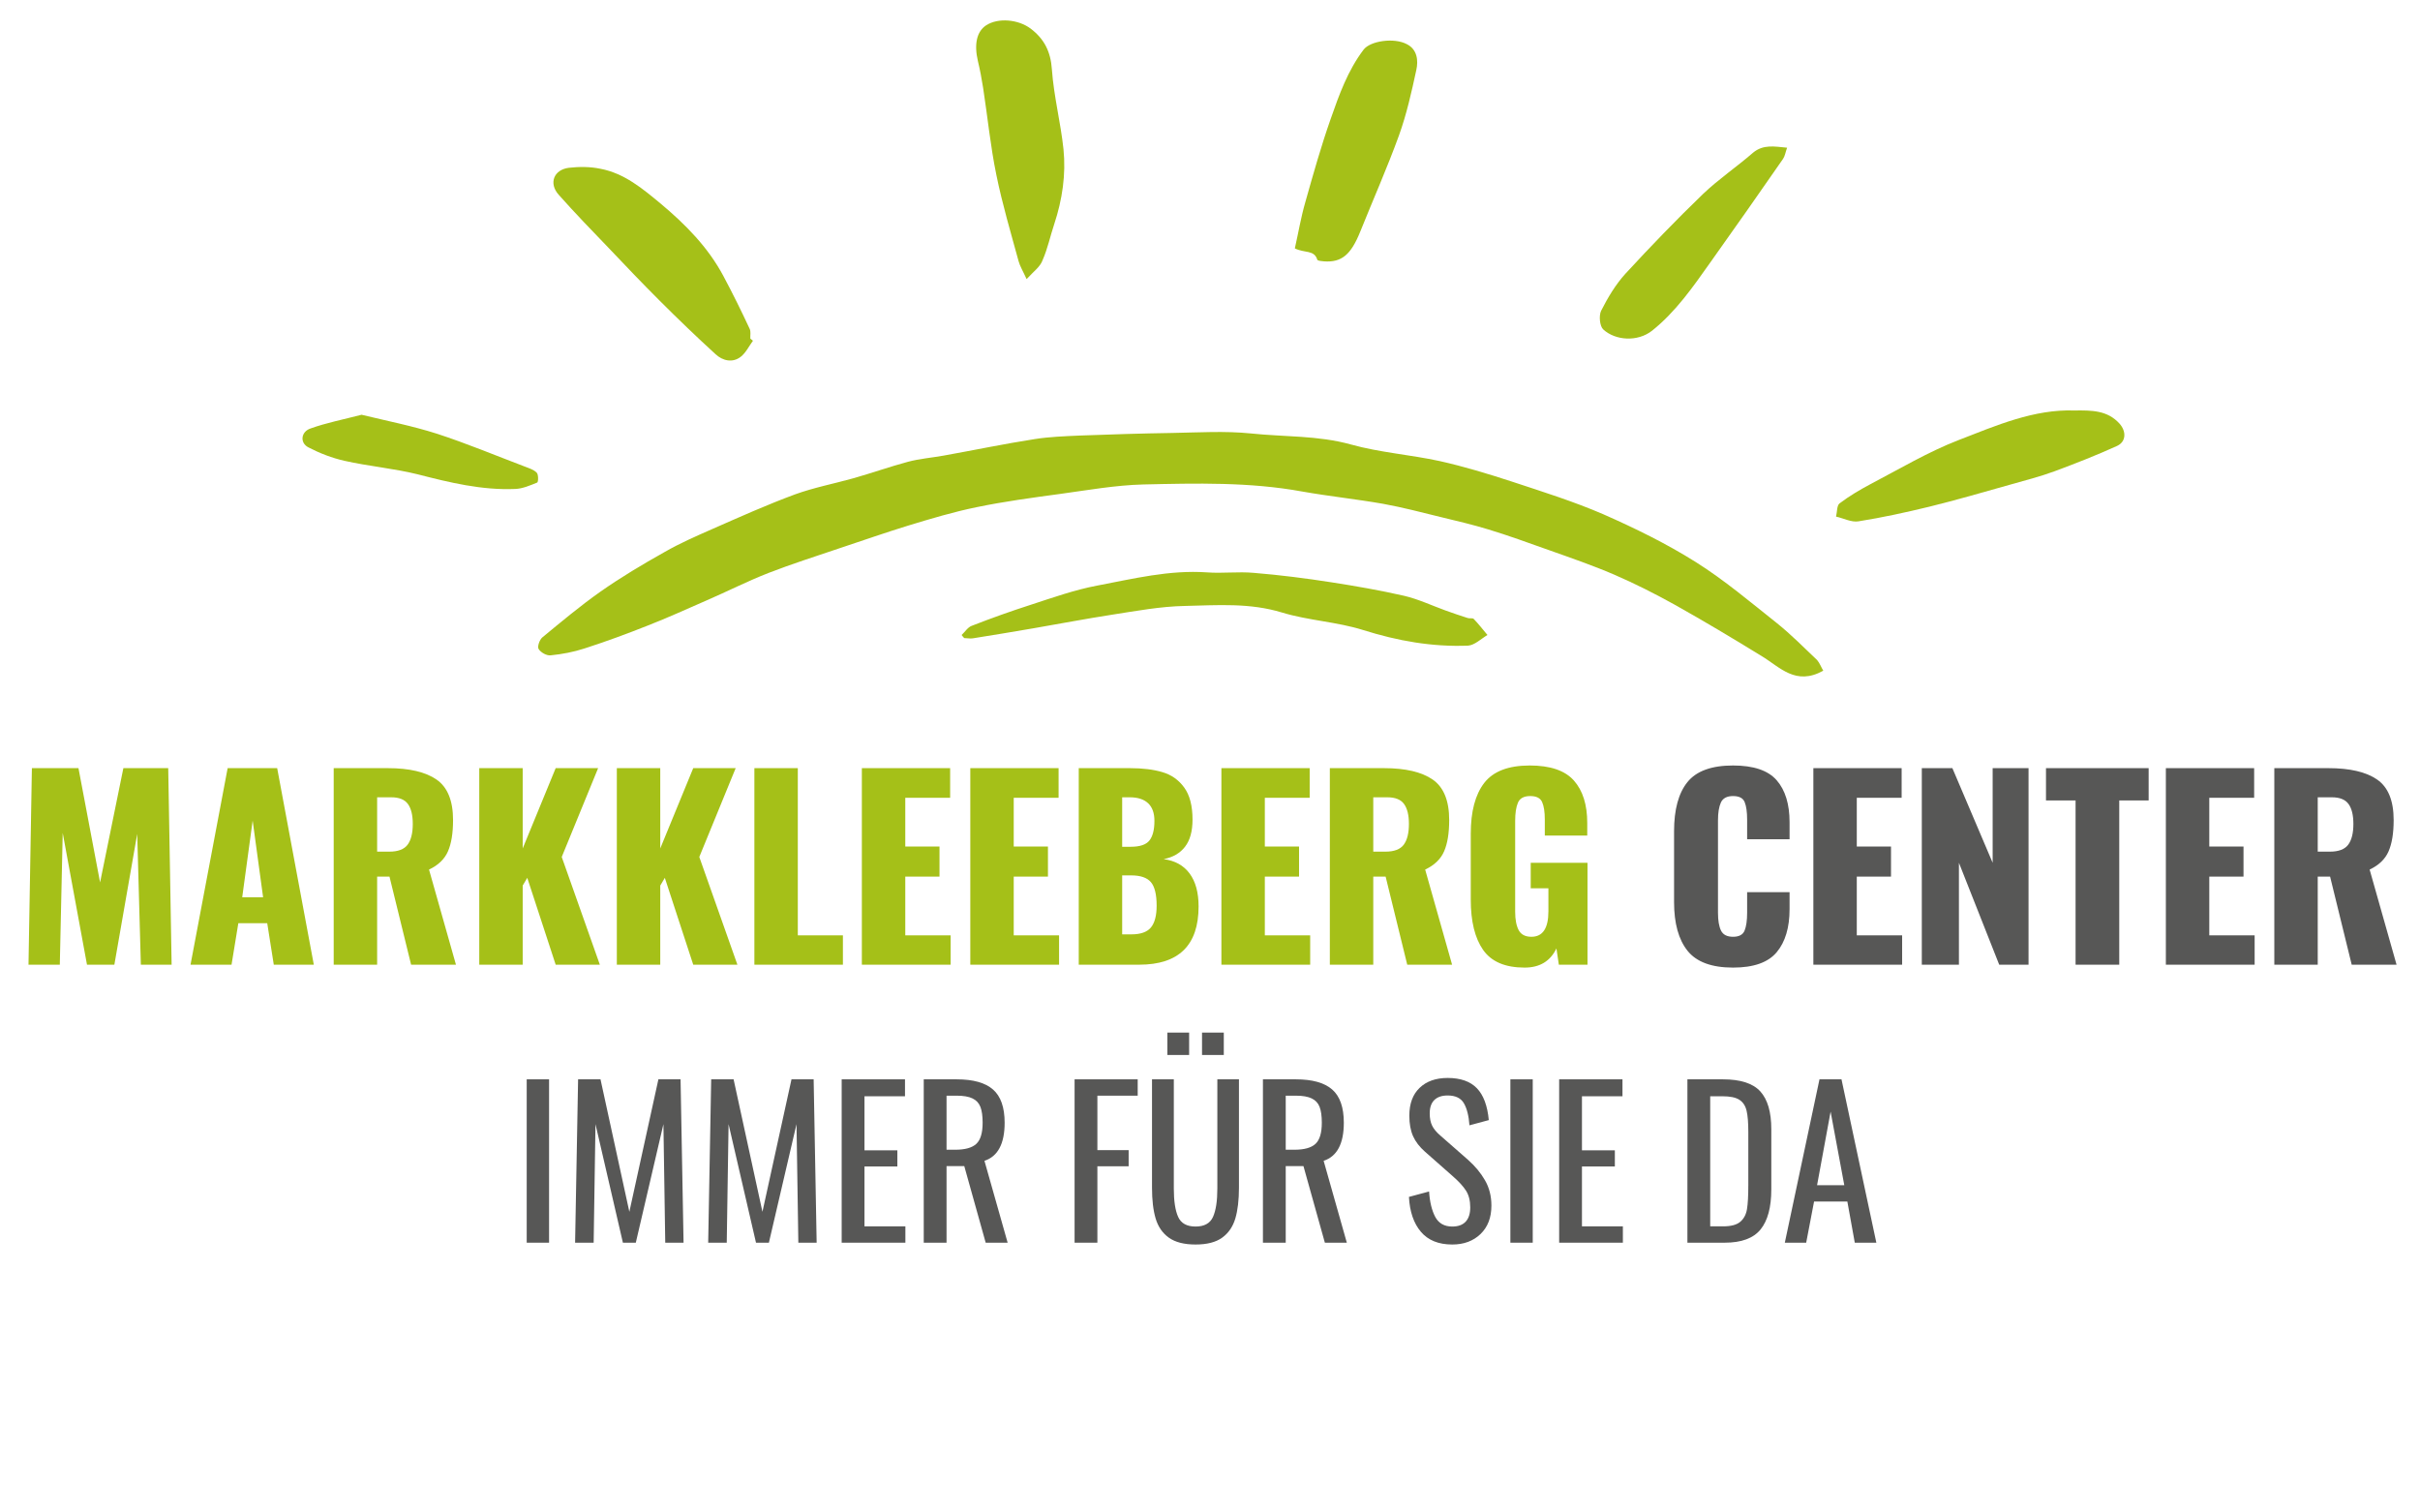 <?xml version="1.0" encoding="UTF-8"?>
<svg xmlns="http://www.w3.org/2000/svg" xmlns:xlink="http://www.w3.org/1999/xlink" width="1024" zoomAndPan="magnify" viewBox="0 0 768 480" height="640" preserveAspectRatio="xMidYMid meet" version="1.2">
  <defs>
    <clipPath id="5009fd35b8">
      <path d="M 0 245.953 L 768 245.953 L 768 389.953 L 0 389.953 Z M 0 245.953 "></path>
    </clipPath>
    <clipPath id="a1dfce1597">
      <path d="M 71.734 336 L 687.723 336 L 687.723 480 L 71.734 480 Z M 71.734 336 "></path>
    </clipPath>
  </defs>
  <g id="3336f9ff12">
    <rect x="0" width="768" y="0" height="480" style="fill:#ffffff;fill-opacity:1;stroke:none;"></rect>
    <rect x="0" width="768" y="0" height="480" style="fill:#ffffff;fill-opacity:1;stroke:none;"></rect>
    <path style=" stroke:none;fill-rule:nonzero;fill:#575756;fill-opacity:1;" d="M 761.926 386.102 L 736.801 312.602 L 760.352 255.301 L 734.398 255.301 L 717.449 312.824 L 717 312.824 L 717 255.301 L 693.449 255.301 L 693.449 386.102 L 717 386.102 L 717 344.551 L 720.977 333.375 L 721.352 333.375 L 736.125 386.102 Z M 645.898 277.5 L 651.523 277.5 C 656.699 277.5 659.102 279.676 659.102 295.648 C 659.102 310.426 656.926 313.426 651.523 313.426 L 645.898 313.426 Z M 661.875 386.102 L 686.625 386.102 L 671.25 326.25 C 678.824 321.676 682.801 311.699 682.801 293.324 C 682.801 267.977 673.426 255.375 653.25 255.375 L 621.523 255.375 L 621.523 386.176 L 645.898 386.176 L 645.898 333.449 L 650.324 333.449 Z M 577.199 283.273 L 577.574 283.273 L 584.176 339.227 L 570.375 339.227 Z M 567.977 358.352 L 586.574 358.352 L 589.949 386.102 L 614.477 386.102 L 592.125 255.301 L 562.949 255.301 L 540.602 386.102 L 564.602 386.102 Z M 506.926 277.727 L 514.125 277.727 C 518.551 277.727 520.5 281.102 520.5 298.273 C 520.5 315.227 518.477 319.648 514.125 319.648 L 506.926 319.648 Z M 514.727 255.301 L 482.551 255.301 L 482.551 386.102 L 506.926 386.102 L 506.926 339.75 L 515.699 339.75 C 534.074 339.75 544.426 325.574 544.426 298.051 C 544.426 269.699 533.625 255.301 514.727 255.301 "></path>
    <path style=" stroke:none;fill-rule:nonzero;fill:#a5c018;fill-opacity:1;" d="M 435 277.5 L 440.625 277.5 C 445.801 277.5 448.199 279.676 448.199 295.648 C 448.199 310.426 446.023 313.426 440.625 313.426 L 435 313.426 Z M 450.977 386.102 L 475.727 386.102 L 460.352 326.25 C 467.926 321.676 471.898 311.699 471.898 293.324 C 471.898 267.977 462.523 255.375 442.352 255.375 L 410.625 255.375 L 410.625 386.176 L 435 386.176 L 435 333.449 L 439.426 333.449 Z M 349.352 255.301 L 349.352 386.102 L 401.852 386.102 L 401.852 363.523 L 373.727 363.523 L 373.727 328.199 L 394.125 328.199 L 394.125 308.023 L 373.727 308.023 L 373.727 278.25 L 400.875 278.25 L 400.875 255.301 Z M 314.023 255.301 L 293.25 328.801 L 292.875 328.801 L 272.102 255.301 L 249.301 255.301 L 249.301 386.102 L 271.051 386.102 L 271.051 320.773 L 271.426 320.773 L 287.176 367.5 L 298.352 367.5 L 314.324 320.773 L 314.699 320.773 L 314.699 386.102 L 336.449 386.102 L 336.449 255.301 Z M 213.977 255.301 L 193.199 328.801 L 192.824 328.801 L 172.051 255.301 L 149.25 255.301 L 149.25 386.102 L 171 386.102 L 171 320.773 L 171.375 320.773 L 187.125 367.5 L 198.301 367.5 L 214.273 320.773 L 214.648 320.773 L 214.648 386.102 L 236.398 386.102 L 236.398 255.301 Z M 114.301 349.199 C 114.301 362.773 112.125 366.375 106.352 366.375 C 100.352 366.375 97.949 362.773 97.949 349.199 L 97.949 292.5 C 97.949 278.926 100.574 275.699 106.352 275.699 C 112.125 275.699 114.301 278.926 114.301 292.5 Z M 106.352 253.5 C 84.602 253.5 74.023 267.074 74.023 292.426 L 74.023 349.125 C 74.023 374.477 84.602 387.898 106.352 387.898 C 127.949 387.898 138.676 374.551 138.676 349.125 L 138.676 292.5 C 138.676 267.074 127.875 253.5 106.352 253.5 M 37.199 253.5 C 19.051 253.5 8.477 268.875 8.477 288.074 C 8.477 323.852 44.398 328.426 44.398 355.949 C 44.398 362.551 41.625 366.523 36.977 366.523 C 33 366.523 28.574 363.301 26.773 350.176 L 7.5 354.977 C 9.676 376.352 22.5 387.898 37.648 387.898 C 56.25 387.898 67.574 374.699 67.574 351.523 C 67.574 313.574 32.398 308.176 32.398 286.426 C 32.398 279.227 35.023 275.023 39.375 275.023 C 43.801 275.023 47.398 277.801 49.125 290.023 L 67.125 283.801 C 63.227 265.125 54.977 253.5 37.199 253.5 "></path>
    <path style=" stroke:none;fill-rule:nonzero;fill:#575756;fill-opacity:1;" d="M 657.602 434.398 L 657.75 434.398 L 664.648 457.125 L 650.773 457.125 Z M 649.273 461.852 L 666.074 461.852 L 669.449 472.875 L 675.898 472.875 L 661.199 428.699 L 654.301 428.699 L 639.602 472.875 L 646.051 472.875 Z M 624.449 444.375 L 624.449 457.5 C 624.449 464.551 621.375 467.773 615.301 467.773 L 606.375 467.773 L 606.375 434.102 L 615.301 434.102 C 621.449 434.023 624.449 437.324 624.449 444.375 M 600.227 428.699 L 600.227 472.875 L 615.375 472.875 C 625.199 472.875 630.75 467.023 630.75 457.574 L 630.75 444.074 C 630.75 434.625 625.125 428.699 615.375 428.699 Z M 539.25 428.699 L 539.25 472.875 L 565.352 472.875 L 565.352 467.551 L 545.477 467.551 L 545.477 452.551 L 560.477 452.551 L 560.477 447.75 L 545.477 447.75 L 545.477 434.102 L 564.602 434.102 L 564.602 428.699 Z M 516.227 472.875 L 522.523 472.875 L 522.523 428.699 L 516.227 428.699 Z M 488.926 428.102 C 480.824 428.102 475.949 433.051 475.949 439.574 C 475.949 454.051 496.727 451.352 496.727 461.625 C 496.727 466.199 494.023 468.449 488.926 468.449 C 485.023 468.449 481.352 466.125 479.852 461.699 L 475.125 463.426 C 476.852 469.574 482.477 473.398 489 473.398 C 497.25 473.398 502.648 468.977 502.648 461.023 C 502.648 446.477 482.102 448.949 482.102 439.273 C 482.102 435.676 484.125 432.977 489.301 432.977 C 493.426 432.977 496.727 435.074 498.074 438.676 L 502.426 436.574 C 500.398 431.477 495.676 428.102 488.926 428.102 M 420.977 433.875 L 428.551 433.875 C 433.875 433.875 435.676 436.352 435.676 441.375 C 435.676 446.25 434.023 449.324 428.477 449.324 L 421.051 449.324 L 421.051 433.875 Z M 437.551 472.875 L 444.602 472.875 L 433.426 453.074 C 438.898 451.801 441.898 447.449 441.898 441 C 441.898 433.352 437.699 428.699 428.699 428.699 L 414.75 428.699 L 414.75 472.875 L 420.977 472.875 L 420.977 454.199 L 427.5 454.199 Z M 386.477 426.523 L 390.898 426.523 L 390.898 420.977 L 386.477 420.977 Z M 378 426.523 L 382.426 426.523 L 382.426 420.977 L 378 420.977 Z M 393.449 428.699 L 393.449 458.852 C 393.449 465.301 390.148 468 384.375 468 C 379.352 468 375.375 465.602 375.375 458.852 L 375.375 428.699 L 369.074 428.699 L 369.074 458.852 C 369.074 468 374.625 473.477 384.375 473.477 C 394.199 473.477 399.676 467.852 399.676 458.551 L 399.676 428.699 Z M 331.273 428.699 L 331.273 472.875 L 337.5 472.875 L 337.5 453.375 L 353.926 453.375 L 353.926 448.273 L 337.5 448.273 L 337.5 434.102 L 356.699 434.102 L 356.699 428.699 Z M 273.75 433.875 L 281.324 433.875 C 286.648 433.875 288.449 436.352 288.449 441.375 C 288.449 446.25 286.801 449.324 281.25 449.324 L 273.75 449.324 Z M 290.324 472.875 L 297.375 472.875 L 286.199 453.074 C 291.676 451.801 294.676 447.449 294.676 441 C 294.676 433.352 290.477 428.699 281.477 428.699 L 267.602 428.699 L 267.602 472.875 L 273.824 472.875 L 273.824 454.199 L 280.352 454.199 Z M 228.375 428.699 L 228.375 472.875 L 254.477 472.875 L 254.477 467.551 L 234.602 467.551 L 234.602 452.551 L 249.602 452.551 L 249.602 447.75 L 234.602 447.75 L 234.602 434.102 L 253.727 434.102 L 253.727 428.699 Z M 206.773 428.699 L 192.977 456.523 L 192.824 456.523 L 179.102 428.699 L 173.324 428.699 L 173.324 472.875 L 179.102 472.875 L 179.102 441.148 L 179.25 441.148 L 191.551 464.852 L 194.324 464.852 L 206.699 441.074 L 206.852 441.074 L 206.852 472.875 L 212.551 472.875 L 212.551 428.699 Z M 151.875 428.699 L 138.074 456.523 L 138 456.523 L 124.273 428.699 L 118.5 428.699 L 118.5 472.875 L 124.273 472.875 L 124.273 441.148 L 124.426 441.148 L 136.727 464.852 L 139.5 464.852 L 151.875 441.074 L 152.023 441.074 L 152.023 472.875 L 157.727 472.875 L 157.727 428.699 Z M 95.551 472.875 L 101.852 472.875 L 101.852 428.699 L 95.551 428.699 Z M 95.551 472.875 "></path>
    <path style=" stroke:none;fill-rule:nonzero;fill:#a5c018;fill-opacity:1;" d="M 578.625 212.852 C 569.852 217.727 564.898 211.727 559.051 208.199 C 549.898 202.574 540.75 197.102 531.375 191.852 C 525.148 188.398 518.773 185.176 512.176 182.324 C 505.352 179.398 498.375 177 491.398 174.523 C 485.023 172.273 478.727 169.949 472.273 168 C 467.324 166.5 462.301 165.301 457.273 164.102 C 451.199 162.602 445.125 161.023 438.977 159.898 C 430.426 158.398 421.801 157.5 413.324 156 C 396.523 152.926 379.648 153.375 362.773 153.75 C 354 153.977 345.227 155.551 336.449 156.75 C 327.602 157.949 318.676 159.148 309.977 160.949 C 302.625 162.449 295.352 164.625 288.227 166.801 C 280.875 169.051 273.676 171.602 266.398 174 C 258.898 176.551 251.324 178.949 243.977 181.801 C 237.227 184.426 230.773 187.727 224.176 190.574 C 218.023 193.273 211.875 196.051 205.574 198.523 C 198.977 201.148 192.227 203.625 185.477 205.801 C 182.023 206.926 178.426 207.602 174.75 207.977 C 173.477 208.125 171.602 207.074 170.926 205.949 C 170.477 205.199 171.227 203.023 172.125 202.273 C 178.125 197.324 184.125 192.301 190.5 187.801 C 197.023 183.227 203.926 179.102 210.898 175.199 C 215.699 172.426 220.875 170.176 225.977 167.926 C 234.676 164.102 243.375 160.199 252.301 156.898 C 258.301 154.727 264.602 153.523 270.75 151.801 C 276.602 150.148 282.301 148.125 288.148 146.551 C 291.824 145.574 295.648 145.273 299.398 144.602 C 309.074 142.875 318.676 140.852 328.352 139.352 C 333.074 138.602 337.875 138.449 342.602 138.227 C 352.426 137.852 362.324 137.551 372.227 137.398 C 380.477 137.25 388.727 136.727 396.898 137.551 C 407.477 138.676 418.273 138.148 428.773 141.074 C 437.926 143.625 447.602 144.301 456.898 146.324 C 464.625 148.051 472.273 150.375 479.852 152.852 C 489.602 156.074 499.426 159.148 508.801 163.199 C 518.852 167.625 528.824 172.5 538.125 178.352 C 547.199 184.051 555.523 191.102 563.926 197.773 C 568.426 201.375 572.477 205.5 576.676 209.477 C 577.5 210.449 577.949 211.727 578.625 212.852 "></path>
    <path style=" stroke:none;fill-rule:nonzero;fill:#a5c018;fill-opacity:1;" d="M 305.176 201.523 C 306.227 200.551 307.125 199.051 308.398 198.602 C 314.551 196.199 320.852 193.949 327.148 191.926 C 334.051 189.676 341.023 187.199 348.148 185.852 C 359.625 183.676 371.102 180.824 383.023 181.648 C 387.977 182.023 392.926 181.352 397.875 181.801 C 406.125 182.477 414.375 183.523 422.551 184.801 C 430.273 186 438 187.352 445.574 189.074 C 450.074 190.125 454.352 192.148 458.699 193.727 C 461.023 194.551 463.352 195.375 465.75 196.125 C 466.352 196.352 467.324 196.051 467.699 196.426 C 469.199 198 470.625 199.801 472.051 201.523 C 470.023 202.727 468 204.75 465.898 204.898 C 454.5 205.352 443.551 203.398 432.602 199.949 C 424.273 197.324 415.273 196.949 406.875 194.398 C 396.602 191.25 386.324 192.074 376.051 192.301 C 368.324 192.449 360.676 193.875 352.949 195.074 C 344.699 196.352 336.449 197.926 328.199 199.352 C 321.75 200.477 315.301 201.523 308.773 202.574 C 307.875 202.727 306.898 202.5 306 202.5 C 305.699 202.199 305.398 201.824 305.176 201.523 "></path>
    <path style=" stroke:none;fill-rule:nonzero;fill:#a5c018;fill-opacity:1;" d="M 325.801 88.574 C 324.676 86.102 323.699 84.523 323.25 82.875 C 320.773 73.801 318.074 64.727 316.199 55.5 C 314.324 46.426 313.426 37.125 312 27.898 C 311.551 25.051 311.023 22.199 310.352 19.426 C 309.074 14.023 309.977 9.977 312.977 8.023 C 316.801 5.551 323.176 6.148 327.074 9.074 C 331.426 12.375 333.449 16.426 333.824 22.051 C 334.426 30.523 336.602 38.852 337.5 47.324 C 338.324 55.352 337.125 63.375 334.574 71.102 C 333.301 74.926 332.477 78.898 330.898 82.5 C 330.148 84.676 328.051 86.102 325.801 88.574 "></path>
    <path style=" stroke:none;fill-rule:nonzero;fill:#a5c018;fill-opacity:1;" d="M 238.949 108.148 C 237.676 109.875 236.699 111.977 235.051 113.25 C 232.426 115.273 229.273 114.449 227.102 112.426 C 221.023 106.875 215.102 101.176 209.25 95.324 C 203.852 89.926 198.602 84.449 193.352 78.898 C 187.949 73.273 182.477 67.648 177.301 61.801 C 174.074 58.199 175.727 53.852 180.523 53.25 C 183.824 52.875 187.273 52.875 190.5 53.551 C 198.148 54.977 204 59.926 209.699 64.648 C 217.5 71.176 224.699 78.449 229.574 87.602 C 232.5 93.074 235.273 98.699 237.898 104.324 C 238.352 105.227 238.051 106.426 238.125 107.477 C 238.426 107.699 238.727 107.926 238.949 108.148 "></path>
    <path style=" stroke:none;fill-rule:nonzero;fill:#a5c018;fill-opacity:1;" d="M 410.926 78.824 C 412.051 73.875 412.875 68.852 414.301 63.977 C 416.773 55.199 419.25 46.426 422.25 37.875 C 424.949 30.148 427.727 22.352 432.75 15.75 C 434.852 12.977 442.426 11.852 446.477 14.023 C 449.773 15.676 450.148 19.199 449.477 22.199 C 447.977 29.176 446.398 36.227 444 42.898 C 440.25 53.25 435.75 63.375 431.625 73.648 C 428.699 80.852 425.773 83.324 420.227 82.949 C 419.477 82.875 418.199 82.801 418.051 82.426 C 417.074 79.199 414 80.398 410.926 78.824 "></path>
    <path style=" stroke:none;fill-rule:nonzero;fill:#a5c018;fill-opacity:1;" d="M 658.273 130.273 C 663.824 130.199 668.773 130.199 672.602 134.398 C 674.852 136.875 674.773 140.176 671.852 141.523 C 665.398 144.449 658.727 147.074 652.051 149.551 C 647.398 151.273 642.602 152.477 637.875 153.824 C 629.324 156.227 620.852 158.699 612.301 160.801 C 604.875 162.602 597.375 164.25 589.801 165.449 C 587.551 165.824 585.074 164.477 582.676 163.949 C 583.051 162.523 582.898 160.426 583.801 159.75 C 586.875 157.426 590.176 155.477 593.551 153.676 C 602.852 148.801 611.926 143.398 621.602 139.648 C 633.602 135 645.523 129.824 658.273 130.273 "></path>
    <path style=" stroke:none;fill-rule:nonzero;fill:#a5c018;fill-opacity:1;" d="M 567.148 46.875 C 566.625 48.301 566.477 49.5 565.875 50.398 C 558.227 61.426 550.5 72.449 542.699 83.398 C 537.227 91.125 531.824 98.926 524.324 104.926 C 519.676 108.602 512.625 108.074 508.801 104.551 C 507.676 103.5 507.375 100.199 508.125 98.625 C 510.227 94.5 512.699 90.301 515.852 86.852 C 523.801 78.227 531.977 69.75 540.449 61.574 C 545.398 56.852 551.176 52.949 556.352 48.449 C 559.648 45.75 563.102 46.5 567.148 46.875 "></path>
    <path style=" stroke:none;fill-rule:nonzero;fill:#a5c018;fill-opacity:1;" d="M 114.75 131.625 C 122.773 133.574 130.801 135.148 138.602 137.625 C 148.051 140.699 157.199 144.523 166.5 148.051 C 167.852 148.574 169.352 149.023 170.324 150 C 170.926 150.602 170.852 153 170.477 153.148 C 168.227 154.051 165.824 155.102 163.5 155.176 C 152.926 155.625 142.727 153.148 132.523 150.523 C 124.949 148.648 117 147.977 109.352 146.25 C 105.375 145.352 101.477 143.852 97.875 141.977 C 95.102 140.551 95.477 137.023 98.551 135.977 C 103.574 134.176 108.977 133.125 114.75 131.625 "></path>
    <g clip-rule="nonzero" clip-path="url(#5009fd35b8)">
      <path style=" stroke:none;fill-rule:nonzero;fill:#ffffff;fill-opacity:1;" d="M 0 245.953 L 767.812 245.953 L 767.812 389.953 L 0 389.953 Z M 0 245.953 "></path>
    </g>
    <g clip-rule="nonzero" clip-path="url(#a1dfce1597)">
      <path style=" stroke:none;fill-rule:nonzero;fill:#ffffff;fill-opacity:1;" d="M 71.734 336 L 687.672 336 L 687.672 480 L 71.734 480 Z M 71.734 336 "></path>
    </g>
    <g style="fill:#a5c018;fill-opacity:1;">
      <g transform="translate(4.653, 306.153)">
        <path style="stroke:none" d="M 5.469 -62.375 L 20.25 -62.375 L 27.109 -26.109 L 34.5 -62.375 L 48.734 -62.375 L 49.812 0 L 40.047 0 L 38.891 -41.5 L 31.641 0 L 22.953 0 L 15.25 -41.812 L 14.328 0 L 4.391 0 Z M 5.469 -62.375 "></path>
      </g>
    </g>
    <g style="fill:#a5c018;fill-opacity:1;">
      <g transform="translate(58.855, 306.153)">
        <path style="stroke:none" d="M 13.391 -62.375 L 29.109 -62.375 L 40.734 0 L 28.031 0 L 25.953 -13.172 L 16.781 -13.172 L 14.625 0 L 1.609 0 Z M 24.641 -21.406 L 21.328 -45.734 L 18.016 -21.406 Z M 24.641 -21.406 "></path>
      </g>
    </g>
    <g style="fill:#a5c018;fill-opacity:1;">
      <g transform="translate(101.278, 306.153)">
        <path style="stroke:none" d="M 4.625 -62.375 L 21.797 -62.375 C 28.617 -62.375 33.773 -61.164 37.266 -58.75 C 40.754 -56.332 42.5 -52.047 42.5 -45.891 C 42.5 -41.734 41.957 -38.422 40.875 -35.953 C 39.801 -33.492 37.801 -31.57 34.875 -30.188 L 43.422 0 L 29.188 0 L 22.328 -27.953 L 18.406 -27.953 L 18.406 0 L 4.625 0 Z M 22.25 -35.875 C 25.02 -35.875 26.957 -36.602 28.062 -38.062 C 29.164 -39.531 29.719 -41.727 29.719 -44.656 C 29.719 -47.477 29.203 -49.594 28.172 -51 C 27.148 -52.414 25.383 -53.125 22.875 -53.125 L 18.406 -53.125 L 18.406 -35.875 Z M 22.25 -35.875 "></path>
      </g>
    </g>
    <g style="fill:#a5c018;fill-opacity:1;">
      <g transform="translate(147.473, 306.153)">
        <path style="stroke:none" d="M 4.625 -62.375 L 18.406 -62.375 L 18.406 -36.891 L 28.875 -62.375 L 42.344 -62.375 L 30.797 -34.188 L 42.891 0 L 28.875 0 L 19.859 -27.562 L 18.406 -25.109 L 18.406 0 L 4.625 0 Z M 4.625 -62.375 "></path>
      </g>
    </g>
    <g style="fill:#a5c018;fill-opacity:1;">
      <g transform="translate(191.128, 306.153)">
        <path style="stroke:none" d="M 4.625 -62.375 L 18.406 -62.375 L 18.406 -36.891 L 28.875 -62.375 L 42.344 -62.375 L 30.797 -34.188 L 42.891 0 L 28.875 0 L 19.859 -27.562 L 18.406 -25.109 L 18.406 0 L 4.625 0 Z M 4.625 -62.375 "></path>
      </g>
    </g>
    <g style="fill:#a5c018;fill-opacity:1;">
      <g transform="translate(234.783, 306.153)">
        <path style="stroke:none" d="M 4.625 -62.375 L 18.406 -62.375 L 18.406 -9.312 L 32.719 -9.312 L 32.719 0 L 4.625 0 Z M 4.625 -62.375 "></path>
      </g>
    </g>
    <g style="fill:#a5c018;fill-opacity:1;">
      <g transform="translate(268.89, 306.153)">
        <path style="stroke:none" d="M 4.625 -62.375 L 32.641 -62.375 L 32.641 -52.969 L 18.406 -52.969 L 18.406 -37.5 L 29.266 -37.5 L 29.266 -27.953 L 18.406 -27.953 L 18.406 -9.312 L 32.797 -9.312 L 32.797 0 L 4.625 0 Z M 4.625 -62.375 "></path>
      </g>
    </g>
    <g style="fill:#a5c018;fill-opacity:1;">
      <g transform="translate(303.306, 306.153)">
        <path style="stroke:none" d="M 4.625 -62.375 L 32.641 -62.375 L 32.641 -52.969 L 18.406 -52.969 L 18.406 -37.5 L 29.266 -37.5 L 29.266 -27.953 L 18.406 -27.953 L 18.406 -9.312 L 32.797 -9.312 L 32.797 0 L 4.625 0 Z M 4.625 -62.375 "></path>
      </g>
    </g>
    <g style="fill:#a5c018;fill-opacity:1;">
      <g transform="translate(337.721, 306.153)">
        <path style="stroke:none" d="M 4.625 -62.375 L 20.859 -62.375 C 24.922 -62.375 28.375 -61.945 31.219 -61.094 C 34.07 -60.25 36.367 -58.617 38.109 -56.203 C 39.859 -53.797 40.734 -50.41 40.734 -46.047 C 40.734 -42.348 39.938 -39.473 38.344 -37.422 C 36.75 -35.367 34.488 -34.062 31.562 -33.5 C 35.156 -33.031 37.898 -31.516 39.797 -28.953 C 41.703 -26.391 42.656 -22.898 42.656 -18.484 C 42.656 -6.16 36.367 0 23.797 0 L 4.625 0 Z M 21.094 -37.422 C 24.02 -37.422 26.008 -38.086 27.062 -39.422 C 28.113 -40.754 28.641 -42.832 28.641 -45.656 C 28.641 -48.125 27.973 -49.984 26.641 -51.234 C 25.305 -52.492 23.359 -53.125 20.797 -53.125 L 18.406 -53.125 L 18.406 -37.422 Z M 21.328 -9.625 C 24.254 -9.625 26.32 -10.352 27.531 -11.812 C 28.738 -13.281 29.344 -15.582 29.344 -18.719 C 29.344 -22.258 28.738 -24.75 27.531 -26.188 C 26.32 -27.625 24.227 -28.344 21.25 -28.344 L 18.406 -28.344 L 18.406 -9.625 Z M 21.328 -9.625 "></path>
      </g>
    </g>
    <g style="fill:#a5c018;fill-opacity:1;">
      <g transform="translate(382.993, 306.153)">
        <path style="stroke:none" d="M 4.625 -62.375 L 32.641 -62.375 L 32.641 -52.969 L 18.406 -52.969 L 18.406 -37.5 L 29.266 -37.5 L 29.266 -27.953 L 18.406 -27.953 L 18.406 -9.312 L 32.797 -9.312 L 32.797 0 L 4.625 0 Z M 4.625 -62.375 "></path>
      </g>
    </g>
    <g style="fill:#a5c018;fill-opacity:1;">
      <g transform="translate(417.408, 306.153)">
        <path style="stroke:none" d="M 4.625 -62.375 L 21.797 -62.375 C 28.617 -62.375 33.773 -61.164 37.266 -58.75 C 40.754 -56.332 42.5 -52.047 42.5 -45.891 C 42.5 -41.734 41.957 -38.422 40.875 -35.953 C 39.801 -33.492 37.801 -31.57 34.875 -30.188 L 43.422 0 L 29.188 0 L 22.328 -27.953 L 18.406 -27.953 L 18.406 0 L 4.625 0 Z M 22.25 -35.875 C 25.02 -35.875 26.957 -36.602 28.062 -38.062 C 29.164 -39.531 29.719 -41.727 29.719 -44.656 C 29.719 -47.477 29.203 -49.594 28.172 -51 C 27.148 -52.414 25.383 -53.125 22.875 -53.125 L 18.406 -53.125 L 18.406 -35.875 Z M 22.25 -35.875 "></path>
      </g>
    </g>
    <g style="fill:#a5c018;fill-opacity:1;">
      <g transform="translate(462.988, 306.153)">
        <path style="stroke:none" d="M 20.859 0.922 C 14.703 0.922 10.312 -0.945 7.688 -4.688 C 5.07 -8.438 3.766 -13.754 3.766 -20.641 L 3.766 -41.578 C 3.766 -48.609 5.188 -53.973 8.031 -57.672 C 10.883 -61.367 15.703 -63.219 22.484 -63.219 C 29.004 -63.219 33.676 -61.625 36.5 -58.438 C 39.32 -55.258 40.734 -50.77 40.734 -44.969 L 40.734 -40.969 L 27.266 -40.969 L 27.266 -46.047 C 27.266 -48.504 26.977 -50.363 26.406 -51.625 C 25.844 -52.883 24.586 -53.516 22.641 -53.516 C 20.641 -53.516 19.344 -52.82 18.75 -51.438 C 18.156 -50.051 17.859 -48.125 17.859 -45.656 L 17.859 -16.781 C 17.859 -14.32 18.227 -12.383 18.969 -10.969 C 19.719 -9.562 21.066 -8.859 23.016 -8.859 C 26.609 -8.859 28.406 -11.551 28.406 -16.938 L 28.406 -24.25 L 22.797 -24.25 L 22.797 -32.344 L 40.812 -32.344 L 40.812 0 L 31.719 0 L 30.953 -5.156 C 29.004 -1.102 25.641 0.922 20.859 0.922 Z M 20.859 0.922 "></path>
      </g>
    </g>
    <g style="fill:#000000;fill-opacity:1;">
      <g transform="translate(507.797, 306.153)">
        <path style="stroke:none" d=""></path>
      </g>
    </g>
    <g style="fill:#575756;fill-opacity:1;">
      <g transform="translate(527.508, 306.153)">
        <path style="stroke:none" d="M 22.484 0.922 C 15.703 0.922 10.883 -0.859 8.031 -4.422 C 5.188 -7.992 3.766 -13.141 3.766 -19.859 L 3.766 -42.344 C 3.766 -49.227 5.176 -54.426 8 -57.938 C 10.832 -61.457 15.66 -63.219 22.484 -63.219 C 29.004 -63.219 33.625 -61.648 36.344 -58.516 C 39.062 -55.391 40.422 -50.953 40.422 -45.203 L 40.422 -39.812 L 26.953 -39.812 L 26.953 -46.047 C 26.953 -48.461 26.691 -50.312 26.172 -51.594 C 25.66 -52.875 24.43 -53.516 22.484 -53.516 C 20.535 -53.516 19.25 -52.832 18.625 -51.469 C 18.008 -50.113 17.703 -48.227 17.703 -45.812 L 17.703 -16.484 C 17.703 -14.016 18.023 -12.125 18.672 -10.812 C 19.316 -9.508 20.586 -8.859 22.484 -8.859 C 24.379 -8.859 25.598 -9.508 26.141 -10.812 C 26.68 -12.125 26.953 -14.016 26.953 -16.484 L 26.953 -23.016 L 40.422 -23.016 L 40.422 -17.641 C 40.422 -11.785 39.062 -7.227 36.344 -3.969 C 33.625 -0.707 29.004 0.922 22.484 0.922 Z M 22.484 0.922 "></path>
      </g>
    </g>
    <g style="fill:#575756;fill-opacity:1;">
      <g transform="translate(570.855, 306.153)">
        <path style="stroke:none" d="M 4.625 -62.375 L 32.641 -62.375 L 32.641 -52.969 L 18.406 -52.969 L 18.406 -37.5 L 29.266 -37.5 L 29.266 -27.953 L 18.406 -27.953 L 18.406 -9.312 L 32.797 -9.312 L 32.797 0 L 4.625 0 Z M 4.625 -62.375 "></path>
      </g>
    </g>
    <g style="fill:#575756;fill-opacity:1;">
      <g transform="translate(605.27, 306.153)">
        <path style="stroke:none" d="M 4.625 -62.375 L 14.328 -62.375 L 27.109 -32.344 L 27.109 -62.375 L 38.5 -62.375 L 38.5 0 L 29.188 0 L 16.406 -32.344 L 16.406 0 L 4.625 0 Z M 4.625 -62.375 "></path>
      </g>
    </g>
    <g style="fill:#575756;fill-opacity:1;">
      <g transform="translate(648.463, 306.153)">
        <path style="stroke:none" d="M 10.234 -52.125 L 0.844 -52.125 L 0.844 -62.375 L 33.422 -62.375 L 33.422 -52.125 L 24.094 -52.125 L 24.094 0 L 10.234 0 Z M 10.234 -52.125 "></path>
      </g>
    </g>
    <g style="fill:#575756;fill-opacity:1;">
      <g transform="translate(682.724, 306.153)">
        <path style="stroke:none" d="M 4.625 -62.375 L 32.641 -62.375 L 32.641 -52.969 L 18.406 -52.969 L 18.406 -37.5 L 29.266 -37.5 L 29.266 -27.953 L 18.406 -27.953 L 18.406 -9.312 L 32.797 -9.312 L 32.797 0 L 4.625 0 Z M 4.625 -62.375 "></path>
      </g>
    </g>
    <g style="fill:#575756;fill-opacity:1;">
      <g transform="translate(717.14, 306.153)">
        <path style="stroke:none" d="M 4.625 -62.375 L 21.797 -62.375 C 28.617 -62.375 33.773 -61.164 37.266 -58.75 C 40.754 -56.332 42.5 -52.047 42.5 -45.891 C 42.5 -41.734 41.957 -38.422 40.875 -35.953 C 39.801 -33.492 37.801 -31.57 34.875 -30.188 L 43.422 0 L 29.188 0 L 22.328 -27.953 L 18.406 -27.953 L 18.406 0 L 4.625 0 Z M 22.25 -35.875 C 25.02 -35.875 26.957 -36.602 28.062 -38.062 C 29.164 -39.531 29.719 -41.727 29.719 -44.656 C 29.719 -47.477 29.203 -49.594 28.172 -51 C 27.148 -52.414 25.383 -53.125 22.875 -53.125 L 18.406 -53.125 L 18.406 -35.875 Z M 22.25 -35.875 "></path>
      </g>
    </g>
    <g style="fill:#575756;fill-opacity:1;">
      <g transform="translate(162.733, 394.379)">
        <path style="stroke:none" d="M 4.422 -51.844 L 11.516 -51.844 L 11.516 0 L 4.422 0 Z M 4.422 -51.844 "></path>
      </g>
    </g>
    <g style="fill:#575756;fill-opacity:1;">
      <g transform="translate(178.604, 394.379)">
        <path style="stroke:none" d="M 4.859 -51.844 L 11.969 -51.844 L 21.125 -9.797 L 30.344 -51.844 L 37.375 -51.844 L 38.328 0 L 32.516 0 L 31.938 -37.625 L 23.172 0 L 19.078 0 L 10.375 -37.625 L 9.797 0 L 3.906 0 Z M 4.859 -51.844 "></path>
      </g>
    </g>
    <g style="fill:#575756;fill-opacity:1;">
      <g transform="translate(220.841, 394.379)">
        <path style="stroke:none" d="M 4.859 -51.844 L 11.969 -51.844 L 21.125 -9.797 L 30.344 -51.844 L 37.375 -51.844 L 38.328 0 L 32.516 0 L 31.938 -37.625 L 23.172 0 L 19.078 0 L 10.375 -37.625 L 9.797 0 L 3.906 0 Z M 4.859 -51.844 "></path>
      </g>
    </g>
    <g style="fill:#575756;fill-opacity:1;">
      <g transform="translate(263.079, 394.379)">
        <path style="stroke:none" d="M 4.031 -51.844 L 24.125 -51.844 L 24.125 -46.469 L 11.266 -46.469 L 11.266 -29.312 L 21.703 -29.312 L 21.703 -24.188 L 11.266 -24.188 L 11.266 -5.188 L 24.25 -5.188 L 24.25 0 L 4.031 0 Z M 4.031 -51.844 "></path>
      </g>
    </g>
    <g style="fill:#575756;fill-opacity:1;">
      <g transform="translate(289.125, 394.379)">
        <path style="stroke:none" d="M 4.031 -51.844 L 14.469 -51.844 C 19.719 -51.844 23.566 -50.766 26.016 -48.609 C 28.473 -46.453 29.703 -42.941 29.703 -38.078 C 29.703 -31.422 27.566 -27.391 23.297 -25.984 L 30.656 0 L 23.688 0 L 16.891 -24.312 L 11.266 -24.312 L 11.266 0 L 4.031 0 Z M 14.016 -29.5 C 17.129 -29.5 19.359 -30.117 20.703 -31.359 C 22.047 -32.598 22.719 -34.836 22.719 -38.078 C 22.719 -40.211 22.484 -41.883 22.016 -43.094 C 21.547 -44.312 20.711 -45.207 19.516 -45.781 C 18.328 -46.363 16.645 -46.656 14.469 -46.656 L 11.266 -46.656 L 11.266 -29.5 Z M 14.016 -29.5 "></path>
      </g>
    </g>
    <g style="fill:#575756;fill-opacity:1;">
      <g transform="translate(322.339, 394.379)">
        <path style="stroke:none" d=""></path>
      </g>
    </g>
    <g style="fill:#575756;fill-opacity:1;">
      <g transform="translate(336.994, 394.379)">
        <path style="stroke:none" d="M 4.031 -51.844 L 24.062 -51.844 L 24.062 -46.656 L 11.266 -46.656 L 11.266 -29.375 L 21.188 -29.375 L 21.188 -24.25 L 11.266 -24.25 L 11.266 0 L 4.031 0 Z M 4.031 -51.844 "></path>
      </g>
    </g>
    <g style="fill:#575756;fill-opacity:1;">
      <g transform="translate(362.017, 394.379)">
        <path style="stroke:none" d="M 17.406 0.578 C 13.781 0.578 10.953 -0.145 8.922 -1.594 C 6.898 -3.051 5.504 -5.078 4.734 -7.672 C 3.961 -10.273 3.578 -13.539 3.578 -17.469 L 3.578 -51.844 L 10.5 -51.844 L 10.5 -17.156 C 10.5 -13.227 10.957 -10.238 11.875 -8.188 C 12.789 -6.145 14.633 -5.125 17.406 -5.125 C 20.176 -5.125 22.02 -6.145 22.938 -8.188 C 23.852 -10.238 24.312 -13.227 24.312 -17.156 L 24.312 -51.844 L 31.172 -51.844 L 31.172 -17.469 C 31.172 -13.539 30.785 -10.273 30.016 -7.672 C 29.242 -5.078 27.852 -3.051 25.844 -1.594 C 23.844 -0.145 21.031 0.578 17.406 0.578 Z M 8.453 -66.688 L 15.359 -66.688 L 15.359 -59.578 L 8.453 -59.578 Z M 19.453 -66.688 L 26.359 -66.688 L 26.359 -59.578 L 19.453 -59.578 Z M 19.453 -66.688 "></path>
      </g>
    </g>
    <g style="fill:#575756;fill-opacity:1;">
      <g transform="translate(396.766, 394.379)">
        <path style="stroke:none" d="M 4.031 -51.844 L 14.469 -51.844 C 19.719 -51.844 23.566 -50.766 26.016 -48.609 C 28.473 -46.453 29.703 -42.941 29.703 -38.078 C 29.703 -31.422 27.566 -27.391 23.297 -25.984 L 30.656 0 L 23.688 0 L 16.891 -24.312 L 11.266 -24.312 L 11.266 0 L 4.031 0 Z M 14.016 -29.5 C 17.129 -29.5 19.359 -30.117 20.703 -31.359 C 22.047 -32.598 22.719 -34.836 22.719 -38.078 C 22.719 -40.211 22.484 -41.883 22.016 -43.094 C 21.547 -44.312 20.711 -45.207 19.516 -45.781 C 18.328 -46.363 16.645 -46.656 14.469 -46.656 L 11.266 -46.656 L 11.266 -29.5 Z M 14.016 -29.5 "></path>
      </g>
    </g>
    <g style="fill:#575756;fill-opacity:1;">
      <g transform="translate(429.98, 394.379)">
        <path style="stroke:none" d=""></path>
      </g>
    </g>
    <g style="fill:#575756;fill-opacity:1;">
      <g transform="translate(444.635, 394.379)">
        <path style="stroke:none" d="M 16.25 0.578 C 11.906 0.578 8.586 -0.766 6.297 -3.453 C 4.016 -6.141 2.75 -9.832 2.5 -14.531 L 8.891 -16.25 C 9.109 -12.926 9.758 -10.238 10.844 -8.188 C 11.938 -6.145 13.738 -5.125 16.25 -5.125 C 18.133 -5.125 19.555 -5.645 20.516 -6.688 C 21.473 -7.727 21.953 -9.234 21.953 -11.203 C 21.953 -13.336 21.504 -15.109 20.609 -16.516 C 19.711 -17.922 18.281 -19.477 16.312 -21.188 L 7.609 -28.859 C 5.859 -30.398 4.586 -32.055 3.797 -33.828 C 3.016 -35.598 2.625 -37.758 2.625 -40.312 C 2.625 -44.113 3.711 -47.055 5.891 -49.141 C 8.066 -51.234 11.031 -52.281 14.781 -52.281 C 18.875 -52.281 21.969 -51.191 24.062 -49.016 C 26.156 -46.848 27.414 -43.477 27.844 -38.906 L 21.703 -37.25 C 21.484 -40.281 20.895 -42.613 19.938 -44.25 C 18.977 -45.895 17.258 -46.719 14.781 -46.719 C 12.945 -46.719 11.539 -46.238 10.562 -45.281 C 9.582 -44.32 9.094 -42.906 9.094 -41.031 C 9.094 -39.488 9.348 -38.191 9.859 -37.141 C 10.367 -36.098 11.242 -35.047 12.484 -33.984 L 21.25 -26.297 C 23.508 -24.297 25.312 -22.117 26.656 -19.766 C 28 -17.422 28.672 -14.758 28.672 -11.781 C 28.672 -7.977 27.52 -4.969 25.219 -2.75 C 22.914 -0.531 19.926 0.578 16.25 0.578 Z M 16.25 0.578 "></path>
      </g>
    </g>
    <g style="fill:#575756;fill-opacity:1;">
      <g transform="translate(474.906, 394.379)">
        <path style="stroke:none" d="M 4.422 -51.844 L 11.516 -51.844 L 11.516 0 L 4.422 0 Z M 4.422 -51.844 "></path>
      </g>
    </g>
    <g style="fill:#575756;fill-opacity:1;">
      <g transform="translate(490.777, 394.379)">
        <path style="stroke:none" d="M 4.031 -51.844 L 24.125 -51.844 L 24.125 -46.469 L 11.266 -46.469 L 11.266 -29.312 L 21.703 -29.312 L 21.703 -24.188 L 11.266 -24.188 L 11.266 -5.188 L 24.25 -5.188 L 24.25 0 L 4.031 0 Z M 4.031 -51.844 "></path>
      </g>
    </g>
    <g style="fill:#575756;fill-opacity:1;">
      <g transform="translate(516.823, 394.379)">
        <path style="stroke:none" d=""></path>
      </g>
    </g>
    <g style="fill:#575756;fill-opacity:1;">
      <g transform="translate(531.478, 394.379)">
        <path style="stroke:none" d="M 4.031 -51.844 L 15.297 -51.844 C 20.891 -51.844 24.848 -50.562 27.172 -48 C 29.492 -45.438 30.656 -41.445 30.656 -36.031 L 30.656 -16.953 C 30.656 -11.242 29.516 -6.988 27.234 -4.188 C 24.953 -1.395 21.164 0 15.875 0 L 4.031 0 Z M 15.359 -5.188 C 17.879 -5.188 19.703 -5.676 20.828 -6.656 C 21.961 -7.633 22.664 -8.969 22.938 -10.656 C 23.219 -12.344 23.359 -14.891 23.359 -18.297 L 23.359 -35.141 C 23.359 -38.078 23.176 -40.32 22.812 -41.875 C 22.445 -43.438 21.688 -44.594 20.531 -45.344 C 19.383 -46.094 17.598 -46.469 15.172 -46.469 L 11.266 -46.469 L 11.266 -5.188 Z M 15.359 -5.188 "></path>
      </g>
    </g>
    <g style="fill:#575756;fill-opacity:1;">
      <g transform="translate(565.204, 394.379)">
        <path style="stroke:none" d="M 12.219 -51.844 L 19.203 -51.844 L 30.266 0 L 23.422 0 L 21.062 -13.062 L 10.5 -13.062 L 8 0 L 1.219 0 Z M 20.094 -18.234 L 15.75 -41.594 L 11.453 -18.234 Z M 20.094 -18.234 "></path>
      </g>
    </g>
  </g>
</svg>
